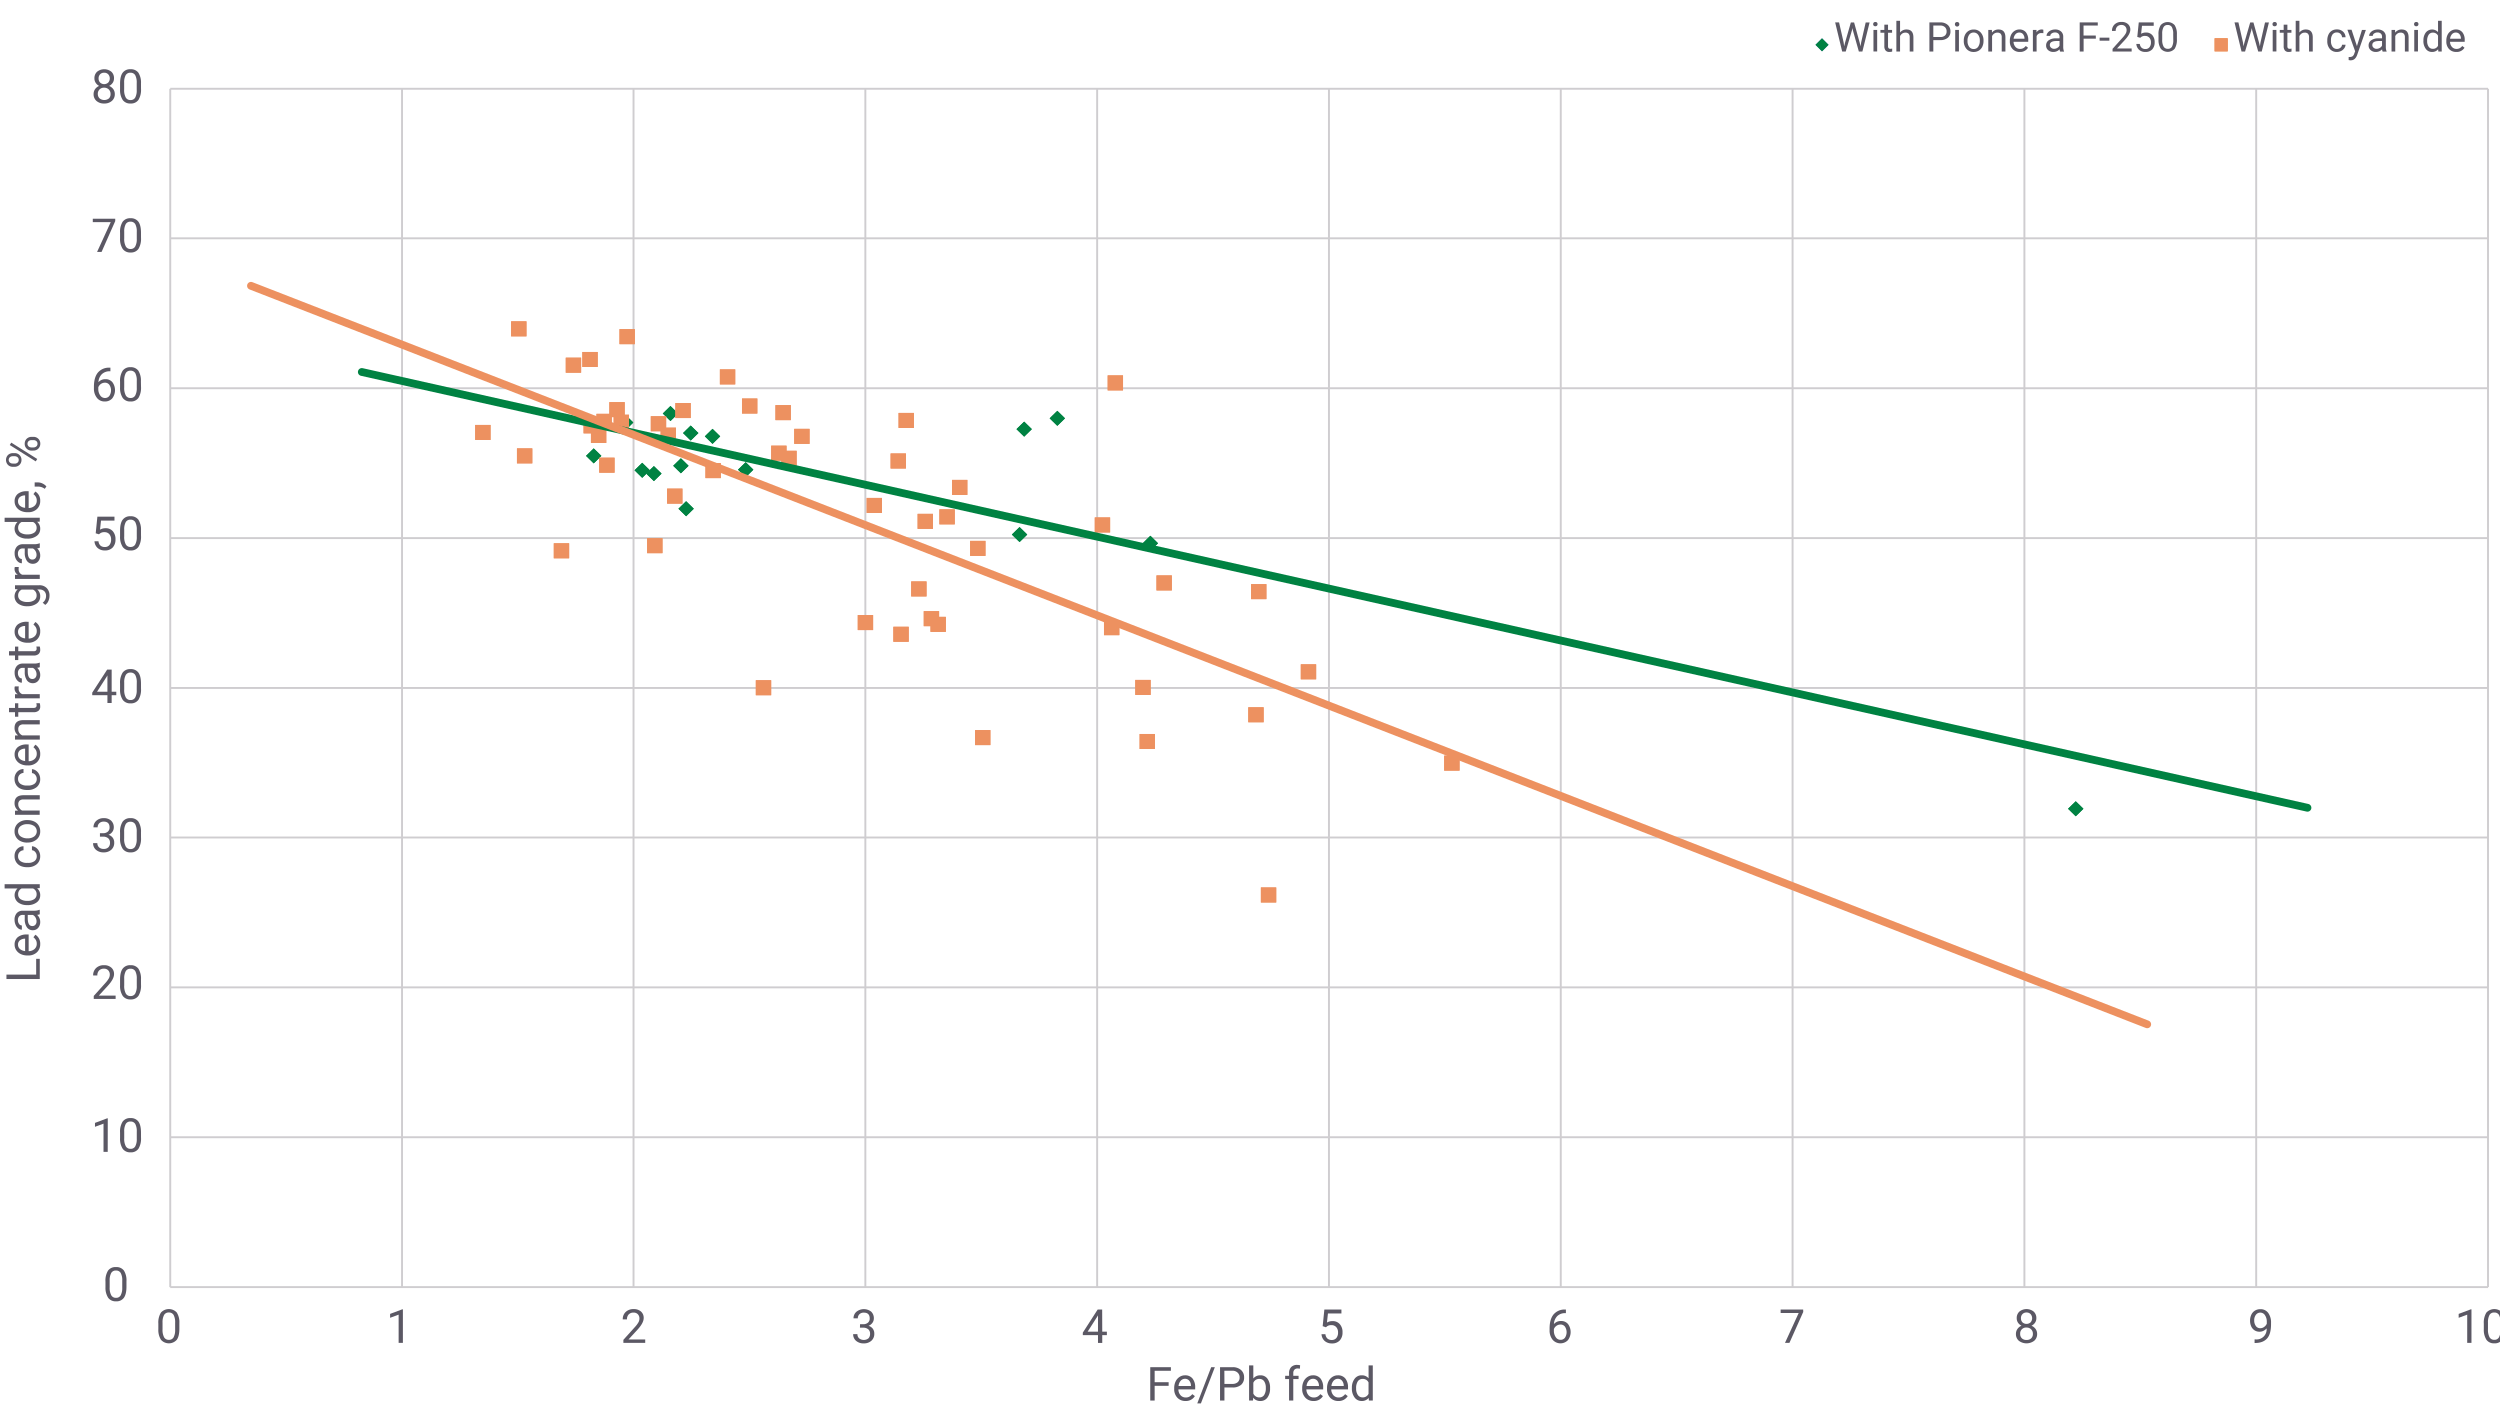 <svg viewbox="0 0 1280 720" xmlns="http://www.w3.org/2000/svg" xmlns:xlink="http://www.w3.org/1999/xlink" width="1280" height="720" viewBox="0 0 1280 720"><defs><style>.cls-1,.cls-2,.cls-3,.cls-8,.cls-9{fill:none;}.cls-1{clip-rule:evenodd;}.cls-12,.cls-2,.cls-5{fill-rule:evenodd;}.cls-3{stroke:#cfcdd0;}.cls-3,.cls-8,.cls-9{stroke-linejoin:round;}.cls-4{fill:#008242;}.cls-5,.cls-6{fill:#ed9160;}.cls-7{clip-path:url(#clip-path);}.cls-8{stroke:#008242;}.cls-8,.cls-9{stroke-linecap:round;stroke-width:4px;}.cls-9{stroke:#ed9160;}.cls-10{fill:#5b5864;}.cls-11{fill:#4971b8;}.cls-12{fill:#ec7d30;}</style><clipPath id="clip-path"><polygon class="cls-1" points="87 658.85 1273.86 658.85 1273.86 45.31 87 45.31 87 658.85 87 658.85"/></clipPath></defs><g id="Layer_1" data-name="Layer 1"><path class="cls-3" d="M87.16,582.27h1186.7M87.16,505.54h1186.7M87.16,428.81h1186.7M87.16,352.23h1186.7M87.16,275.5h1186.7M87.16,198.77h1186.7M87.16,122h1186.7M87.16,45.46h1186.7"/><path class="cls-3" d="M205.84,45.46V659M324.37,45.46V659M443.06,45.46V659M561.74,45.46V659M680.43,45.46V659M799.11,45.46V659M917.8,45.46V659M1036.49,45.46V659M1155.17,45.46V659M1273.86,45.46V659"/><line class="cls-3" x1="87.16" y1="659" x2="87.16" y2="45.46"/><line class="cls-3" x1="87.16" y1="659" x2="1273.86" y2="659"/><polygon class="cls-4" points="303.98 229.57 307.9 233.41 303.98 237.25 300.05 233.41 303.98 229.57 303.98 229.57"/><polygon class="cls-4" points="303.98 229.57 307.9 233.41 303.98 237.25 300.05 233.41 303.98 229.57 303.98 229.57"/><polygon class="cls-4" points="343.27 207.88 347.2 211.73 343.27 215.57 339.35 211.73 343.27 207.88 343.27 207.88"/><polygon class="cls-4" points="343.27 207.88 347.2 211.73 343.27 215.57 339.35 211.73 343.27 207.88 343.27 207.88"/><polygon class="cls-4" points="524.37 215.88 528.3 219.72 524.37 223.57 520.44 219.72 524.37 215.88 524.37 215.88"/><polygon class="cls-4" points="524.37 215.88 528.3 219.72 524.37 223.57 520.44 219.72 524.37 215.88 524.37 215.88"/><polygon class="cls-4" points="541.35 210.34 545.28 214.19 541.35 218.03 537.42 214.19 541.35 210.34 541.35 210.34"/><polygon class="cls-4" points="541.35 210.34 545.28 214.19 541.35 218.03 537.42 214.19 541.35 210.34 541.35 210.34"/><polygon class="cls-4" points="1062.78 410.25 1066.71 414.09 1062.78 417.93 1058.85 414.09 1062.78 410.25 1062.78 410.25"/><polygon class="cls-4" points="1062.78 410.25 1066.71 414.09 1062.78 417.93 1058.85 414.09 1062.78 410.25 1062.78 410.25"/><polygon class="cls-4" points="588.98 274.31 592.91 278.16 588.98 282 585.05 278.16 588.98 274.31 588.98 274.31"/><polygon class="cls-4" points="588.98 274.31 592.91 278.16 588.98 282 585.05 278.16 588.98 274.31 588.98 274.31"/><polygon class="cls-4" points="522.01 269.85 525.94 273.7 522.01 277.54 518.08 273.7 522.01 269.85 522.01 269.85"/><polygon class="cls-4" points="522.01 269.85 525.94 273.7 522.01 277.54 518.08 273.7 522.01 269.85 522.01 269.85"/><polygon class="cls-4" points="348.62 234.64 352.55 238.49 348.62 242.33 344.69 238.49 348.62 234.64 348.62 234.64"/><polygon class="cls-4" points="348.62 234.64 352.55 238.49 348.62 242.33 344.69 238.49 348.62 234.64 348.62 234.64"/><polygon class="cls-4" points="351.29 256.63 355.22 260.47 351.29 264.32 347.36 260.47 351.29 256.63 351.29 256.63"/><polygon class="cls-4" points="351.29 256.63 355.22 260.47 351.29 264.32 347.36 260.47 351.29 256.63 351.29 256.63"/><polygon class="cls-4" points="328.81 236.95 332.74 240.79 328.81 244.64 324.88 240.79 328.81 236.95 328.81 236.95"/><polygon class="cls-4" points="328.81 236.95 332.74 240.79 328.81 244.64 324.88 240.79 328.81 236.95 328.81 236.95"/><polygon class="cls-4" points="364.81 219.57 368.74 223.41 364.81 227.26 360.88 223.41 364.81 219.57 364.81 219.57"/><polygon class="cls-4" points="364.81 219.57 368.74 223.41 364.81 227.26 360.88 223.41 364.81 219.57 364.81 219.57"/><polygon class="cls-4" points="353.65 217.88 357.58 221.72 353.65 225.57 349.72 221.72 353.65 217.88 353.65 217.88"/><polygon class="cls-4" points="353.65 217.88 357.58 221.72 353.65 225.57 349.72 221.72 353.65 217.88 353.65 217.88"/><polygon class="cls-4" points="381.79 236.64 385.72 240.48 381.79 244.33 377.86 240.48 381.79 236.64 381.79 236.64"/><polygon class="cls-4" points="381.79 236.64 385.72 240.48 381.79 244.33 377.86 240.48 381.79 236.64 381.79 236.64"/><polygon class="cls-4" points="334.79 238.64 338.72 242.48 334.79 246.33 330.86 242.48 334.79 238.64 334.79 238.64"/><polygon class="cls-4" points="334.79 238.64 338.72 242.48 334.79 246.33 330.86 242.48 334.79 238.64 334.79 238.64"/><polygon class="cls-4" points="320.32 212.5 324.25 216.34 320.32 220.19 316.39 216.34 320.32 212.5 320.32 212.5"/><polygon class="cls-4" points="320.32 212.5 324.25 216.34 320.32 220.19 316.39 216.34 320.32 212.5 320.32 212.5"/><polygon class="cls-5" points="386.98 348.28 394.84 348.28 394.84 355.96 386.98 355.96 386.98 348.28 386.98 348.28"/><polygon class="cls-6" points="386.98 348.28 394.84 348.28 394.84 355.96 386.98 355.96 386.98 348.28 386.98 348.28"/><polygon class="cls-5" points="283.54 278.16 291.4 278.16 291.4 285.85 283.54 285.85 283.54 278.16 283.54 278.16"/><polygon class="cls-6" points="283.54 278.16 291.4 278.16 291.4 285.85 283.54 285.85 283.54 278.16 283.54 278.16"/><polygon class="cls-5" points="406.63 219.57 414.49 219.57 414.49 227.26 406.63 227.26 406.63 219.57 406.63 219.57"/><polygon class="cls-6" points="406.63 219.57 414.49 219.57 414.49 227.26 406.63 227.26 406.63 219.57 406.63 219.57"/><polygon class="cls-5" points="443.73 254.94 451.58 254.94 451.58 262.63 443.73 262.63 443.73 254.94 443.73 254.94"/><polygon class="cls-6" points="443.73 254.94 451.58 254.94 451.58 262.63 443.73 262.63 443.73 254.94 443.73 254.94"/><polygon class="cls-5" points="400.02 230.8 407.88 230.8 407.88 238.49 400.02 238.49 400.02 230.8 400.02 230.8"/><polygon class="cls-6" points="400.02 230.8 407.88 230.8 407.88 238.49 400.02 238.49 400.02 230.8 400.02 230.8"/><polygon class="cls-5" points="567.13 192.2 574.99 192.2 574.99 199.89 567.13 199.89 567.13 192.2 567.13 192.2"/><polygon class="cls-6" points="567.13 192.2 574.99 192.2 574.99 199.89 567.13 199.89 567.13 192.2 567.13 192.2"/><polygon class="cls-5" points="397.04 207.42 404.9 207.42 404.9 215.11 397.04 215.11 397.04 207.42 397.04 207.42"/><polygon class="cls-6" points="397.04 207.42 404.9 207.42 404.9 215.11 397.04 215.11 397.04 207.42 397.04 207.42"/><polygon class="cls-5" points="331.33 275.54 339.19 275.54 339.19 283.23 331.33 283.23 331.33 275.54 331.33 275.54"/><polygon class="cls-6" points="331.33 275.54 339.19 275.54 339.19 283.23 331.33 283.23 331.33 275.54 331.33 275.54"/><polygon class="cls-5" points="338.24 218.96 346.1 218.96 346.1 226.64 338.24 226.64 338.24 218.96 338.24 218.96"/><polygon class="cls-6" points="338.24 218.96 346.1 218.96 346.1 226.64 338.24 226.64 338.24 218.96 338.24 218.96"/><polygon class="cls-5" points="302.56 219.11 310.42 219.11 310.42 226.8 302.56 226.8 302.56 219.11 302.56 219.11"/><polygon class="cls-6" points="302.56 219.11 310.42 219.11 310.42 226.8 302.56 226.8 302.56 219.11 302.56 219.11"/><polygon class="cls-5" points="361.19 237.1 369.06 237.1 369.06 244.79 361.19 244.79 361.19 237.1 361.19 237.1"/><polygon class="cls-6" points="361.19 237.1 369.06 237.1 369.06 244.79 361.19 244.79 361.19 237.1 361.19 237.1"/><polygon class="cls-5" points="394.84 228.18 402.7 228.18 402.7 235.87 394.84 235.87 394.84 228.18 394.84 228.18"/><polygon class="cls-6" points="394.84 228.18 402.7 228.18 402.7 235.87 394.84 235.87 394.84 228.18 394.84 228.18"/><polygon class="cls-5" points="333.21 213.11 341.07 213.11 341.07 220.8 333.21 220.8 333.21 213.11 333.21 213.11"/><polygon class="cls-6" points="333.21 213.11 341.07 213.11 341.07 220.8 333.21 220.8 333.21 213.11 333.21 213.11"/><polygon class="cls-5" points="264.68 229.57 272.54 229.57 272.54 237.25 264.68 237.25 264.68 229.57 264.68 229.57"/><polygon class="cls-6" points="264.68 229.57 272.54 229.57 272.54 237.25 264.68 237.25 264.68 229.57 264.68 229.57"/><polygon class="cls-5" points="311.99 205.88 319.85 205.88 319.85 213.57 311.99 213.57 311.99 205.88 311.99 205.88"/><polygon class="cls-6" points="311.99 205.88 319.85 205.88 319.85 213.57 311.99 213.57 311.99 205.88 311.99 205.88"/><polygon class="cls-5" points="345.79 206.35 353.65 206.35 353.65 214.04 345.79 214.04 345.79 206.35 345.79 206.35"/><polygon class="cls-6" points="345.79 206.35 353.65 206.35 353.65 214.04 345.79 214.04 345.79 206.35 345.79 206.35"/><polygon class="cls-5" points="379.9 204.04 387.76 204.04 387.76 211.73 379.9 211.73 379.9 204.04 379.9 204.04"/><polygon class="cls-6" points="379.9 204.04 387.76 204.04 387.76 211.73 379.9 211.73 379.9 204.04 379.9 204.04"/><polygon class="cls-5" points="560.52 264.93 568.38 264.93 568.38 272.62 560.52 272.62 560.52 264.93 560.52 264.93"/><polygon class="cls-6" points="560.52 264.93 568.38 264.93 568.38 272.62 560.52 272.62 560.52 264.93 560.52 264.93"/><polygon class="cls-5" points="639.12 362.12 646.98 362.12 646.98 369.8 639.12 369.8 639.12 362.12 639.12 362.12"/><polygon class="cls-6" points="639.12 362.12 646.98 362.12 646.98 369.8 639.12 369.8 639.12 362.12 639.12 362.12"/><polygon class="cls-5" points="640.54 299.07 648.4 299.07 648.4 306.76 640.54 306.76 640.54 299.07 640.54 299.07"/><polygon class="cls-6" points="640.54 299.07 648.4 299.07 648.4 306.76 640.54 306.76 640.54 299.07 640.54 299.07"/><polygon class="cls-5" points="739.42 386.87 747.28 386.87 747.28 394.56 739.42 394.56 739.42 386.87 739.42 386.87"/><polygon class="cls-6" points="739.42 386.87 747.28 386.87 747.28 394.56 739.42 394.56 739.42 386.87 739.42 386.87"/><polygon class="cls-5" points="581.27 348.12 589.13 348.12 589.13 355.81 581.27 355.81 581.27 348.12 581.27 348.12"/><polygon class="cls-6" points="581.27 348.12 589.13 348.12 589.13 355.81 581.27 355.81 581.27 348.12 581.27 348.12"/><polygon class="cls-5" points="645.57 454.38 653.43 454.38 653.43 462.07 645.57 462.07 645.57 454.38 645.57 454.38"/><polygon class="cls-6" points="645.57 454.38 653.43 454.38 653.43 462.07 645.57 462.07 645.57 454.38 645.57 454.38"/><polygon class="cls-5" points="583.48 375.8 591.34 375.8 591.34 383.49 583.48 383.49 583.48 375.8 583.48 375.8"/><polygon class="cls-6" points="583.48 375.8 591.34 375.8 591.34 383.49 583.48 383.49 583.48 375.8 583.48 375.8"/><polygon class="cls-5" points="666.01 340.13 673.87 340.13 673.87 347.81 666.01 347.81 666.01 340.13 666.01 340.13"/><polygon class="cls-6" points="666.01 340.13 673.87 340.13 673.87 347.81 666.01 347.81 666.01 340.13 666.01 340.13"/><polygon class="cls-5" points="592.12 294.61 599.98 294.61 599.98 302.3 592.12 302.3 592.12 294.61 592.12 294.61"/><polygon class="cls-6" points="592.12 294.61 599.98 294.61 599.98 302.3 592.12 302.3 592.12 294.61 592.12 294.61"/><polygon class="cls-5" points="565.24 317.52 573.1 317.52 573.1 325.21 565.24 325.21 565.24 317.52 565.24 317.52"/><polygon class="cls-6" points="565.24 317.52 573.1 317.52 573.1 325.21 565.24 325.21 565.24 317.52 565.24 317.52"/><polygon class="cls-5" points="368.58 189.13 376.44 189.13 376.44 196.81 368.58 196.81 368.58 189.13 368.58 189.13"/><polygon class="cls-6" points="368.58 189.13 376.44 189.13 376.44 196.81 368.58 196.81 368.58 189.13 368.58 189.13"/><polygon class="cls-5" points="341.55 250.17 349.4 250.17 349.4 257.86 341.55 257.86 341.55 250.17 341.55 250.17"/><polygon class="cls-6" points="341.55 250.17 349.4 250.17 349.4 257.86 341.55 257.86 341.55 250.17 341.55 250.17"/><polygon class="cls-5" points="298.79 214.19 306.65 214.19 306.65 221.88 298.79 221.88 298.79 214.19 298.79 214.19"/><polygon class="cls-6" points="298.79 214.19 306.65 214.19 306.65 221.88 298.79 221.88 298.79 214.19 298.79 214.19"/><polygon class="cls-5" points="261.69 164.52 269.55 164.52 269.55 172.21 261.69 172.21 261.69 164.52 261.69 164.52"/><polygon class="cls-6" points="261.69 164.52 269.55 164.52 269.55 172.21 261.69 172.21 261.69 164.52 261.69 164.52"/><polygon class="cls-5" points="317.18 168.52 325.04 168.52 325.04 176.21 317.18 176.21 317.18 168.52 317.18 168.52"/><polygon class="cls-6" points="317.18 168.52 325.04 168.52 325.04 176.21 317.18 176.21 317.18 168.52 317.18 168.52"/><polygon class="cls-5" points="289.67 183.13 297.53 183.13 297.53 190.82 289.67 190.82 289.67 183.13 289.67 183.13"/><polygon class="cls-6" points="289.67 183.13 297.53 183.13 297.53 190.82 289.67 190.82 289.67 183.13 289.67 183.13"/><polygon class="cls-5" points="305.39 211.88 313.25 211.88 313.25 219.57 305.39 219.57 305.39 211.88 305.39 211.88"/><polygon class="cls-6" points="305.39 211.88 313.25 211.88 313.25 219.57 305.39 219.57 305.39 211.88 305.39 211.88"/><polygon class="cls-5" points="298.16 180.21 306.02 180.21 306.02 187.9 298.16 187.9 298.16 180.21 298.16 180.21"/><polygon class="cls-6" points="298.16 180.21 306.02 180.21 306.02 187.9 298.16 187.9 298.16 180.21 298.16 180.21"/><polygon class="cls-5" points="306.8 234.33 314.66 234.33 314.66 242.02 306.8 242.02 306.8 234.33 306.8 234.33"/><polygon class="cls-6" points="306.8 234.33 314.66 234.33 314.66 242.02 306.8 242.02 306.8 234.33 306.8 234.33"/><polygon class="cls-5" points="243.3 217.57 251.16 217.57 251.16 225.26 243.3 225.26 243.3 217.57 243.3 217.57"/><polygon class="cls-6" points="243.3 217.57 251.16 217.57 251.16 225.26 243.3 225.26 243.3 217.57 243.3 217.57"/><polygon class="cls-5" points="314.19 212.34 322.05 212.34 322.05 220.03 314.19 220.03 314.19 212.34 314.19 212.34"/><polygon class="cls-6" points="314.19 212.34 322.05 212.34 322.05 220.03 314.19 220.03 314.19 212.34 314.19 212.34"/><polygon class="cls-5" points="460.07 211.42 467.93 211.42 467.93 219.11 460.07 219.11 460.07 211.42 460.07 211.42"/><polygon class="cls-6" points="460.07 211.42 467.93 211.42 467.93 219.11 460.07 219.11 460.07 211.42 460.07 211.42"/><polygon class="cls-5" points="496.7 276.93 504.56 276.93 504.56 284.62 496.7 284.62 496.7 276.93 496.7 276.93"/><polygon class="cls-6" points="496.7 276.93 504.56 276.93 504.56 284.62 496.7 284.62 496.7 276.93 496.7 276.93"/><polygon class="cls-5" points="480.98 260.78 488.84 260.78 488.84 268.47 480.98 268.47 480.98 260.78 480.98 260.78"/><polygon class="cls-6" points="480.98 260.78 488.84 260.78 488.84 268.47 480.98 268.47 480.98 260.78 480.98 260.78"/><polygon class="cls-5" points="457.4 320.9 465.26 320.9 465.26 328.59 457.4 328.59 457.4 320.9 457.4 320.9"/><polygon class="cls-6" points="457.4 320.9 465.26 320.9 465.26 328.59 457.4 328.59 457.4 320.9 457.4 320.9"/><polygon class="cls-5" points="476.42 315.83 484.28 315.83 484.28 323.52 476.42 323.52 476.42 315.83 476.42 315.83"/><polygon class="cls-6" points="476.42 315.83 484.28 315.83 484.28 323.52 476.42 323.52 476.42 315.83 476.42 315.83"/><polygon class="cls-5" points="455.99 232.18 463.85 232.18 463.85 239.87 455.99 239.87 455.99 232.18 455.99 232.18"/><polygon class="cls-6" points="455.99 232.18 463.85 232.18 463.85 239.87 455.99 239.87 455.99 232.18 455.99 232.18"/><polygon class="cls-5" points="466.52 297.69 474.38 297.69 474.38 305.37 466.52 305.37 466.52 297.69 466.52 297.69"/><polygon class="cls-6" points="466.52 297.69 474.38 297.69 474.38 305.37 466.52 305.37 466.52 297.69 466.52 297.69"/><polygon class="cls-5" points="439.17 314.91 447.03 314.91 447.03 322.6 439.17 322.6 439.17 314.91 439.17 314.91"/><polygon class="cls-6" points="439.17 314.91 447.03 314.91 447.03 322.6 439.17 322.6 439.17 314.91 439.17 314.91"/><polygon class="cls-5" points="472.96 312.91 480.82 312.91 480.82 320.6 472.96 320.6 472.96 312.91 472.96 312.91"/><polygon class="cls-6" points="472.96 312.91 480.82 312.91 480.82 320.6 472.96 320.6 472.96 312.91 472.96 312.91"/><polygon class="cls-5" points="499.22 373.8 507.08 373.8 507.08 381.49 499.22 381.49 499.22 373.8 499.22 373.8"/><polygon class="cls-6" points="499.22 373.8 507.08 373.8 507.08 381.49 499.22 381.49 499.22 373.8 499.22 373.8"/><polygon class="cls-5" points="469.82 263.09 477.68 263.09 477.68 270.78 469.82 270.78 469.82 263.09 469.82 263.09"/><polygon class="cls-6" points="469.82 263.09 477.68 263.09 477.68 270.78 469.82 270.78 469.82 263.09 469.82 263.09"/><polygon class="cls-5" points="487.43 245.71 495.29 245.71 495.29 253.4 487.43 253.4 487.43 245.71 487.43 245.71"/><polygon class="cls-6" points="487.43 245.71 495.29 245.71 495.29 253.4 487.43 253.4 487.43 245.71 487.43 245.71"/><g class="cls-7"><line class="cls-8" x1="185.25" y1="190.46" x2="1181.42" y2="413.58"/></g><g class="cls-7"><line class="cls-9" x1="128.5" y1="146.33" x2="1099.37" y2="524.45"/></g></g><g id="Layer_2" data-name="Layer 2"><path class="cls-10" d="M64.75,658.77q0,3.81-1.3,5.66a4.6,4.6,0,0,1-4.06,1.85,4.67,4.67,0,0,1-4-1.81A9.45,9.45,0,0,1,54,659.06v-2.89a9.67,9.67,0,0,1,1.3-5.59,4.64,4.64,0,0,1,4.07-1.83,4.73,4.73,0,0,1,4.06,1.76A9.33,9.33,0,0,1,64.75,656Zm-2.16-3a7.9,7.9,0,0,0-.78-4,2.65,2.65,0,0,0-2.45-1.26,2.62,2.62,0,0,0-2.42,1.26,7.75,7.75,0,0,0-.79,3.85v3.47a8,8,0,0,0,.81,4.08,2.64,2.64,0,0,0,2.43,1.32,2.61,2.61,0,0,0,2.38-1.24,7.83,7.83,0,0,0,.82-3.91Z"/><path class="cls-10" d="M55.15,589.76H53V575.31l-4.37,1.61v-2l6.21-2.33h.34Z"/><path class="cls-10" d="M72.2,582.48a10,10,0,0,1-1.3,5.66A4.63,4.63,0,0,1,66.83,590a4.67,4.67,0,0,1-4-1.81,9.37,9.37,0,0,1-1.36-5.41v-2.9a9.69,9.69,0,0,1,1.3-5.59,4.67,4.67,0,0,1,4.08-1.83,4.7,4.7,0,0,1,4,1.77c.87,1.17,1.31,3,1.34,5.44Zm-2.17-3a8,8,0,0,0-.77-4,2.68,2.68,0,0,0-2.45-1.26,2.62,2.62,0,0,0-2.43,1.25,7.69,7.69,0,0,0-.78,3.86v3.46a8,8,0,0,0,.8,4.09,2.64,2.64,0,0,0,2.43,1.32A2.61,2.61,0,0,0,69.21,587a7.69,7.69,0,0,0,.82-3.91Z"/><path class="cls-10" d="M59.2,511.47H48v-1.55l5.91-6.57a14.14,14.14,0,0,0,1.81-2.42,4,4,0,0,0,.5-1.92,3.08,3.08,0,0,0-.81-2.2,2.83,2.83,0,0,0-2.16-.85,3.35,3.35,0,0,0-2.51.92,3.51,3.51,0,0,0-.9,2.56H47.69a5,5,0,0,1,1.52-3.81,5.62,5.62,0,0,1,4.06-1.45A5.35,5.35,0,0,1,57,495.43a4.23,4.23,0,0,1,1.39,3.32q0,2.52-3.21,6l-4.58,5H59.2Z"/><path class="cls-10" d="M72.2,504.2a10,10,0,0,1-1.3,5.66,4.65,4.65,0,0,1-4.07,1.85,4.64,4.64,0,0,1-4-1.81,9.37,9.37,0,0,1-1.36-5.41V501.6c0-2.51.43-4.38,1.3-5.59a4.67,4.67,0,0,1,4.08-1.83,4.72,4.72,0,0,1,4,1.76,9.39,9.39,0,0,1,1.34,5.44Zm-2.17-3a8,8,0,0,0-.77-4A2.68,2.68,0,0,0,66.81,496a2.64,2.64,0,0,0-2.43,1.25,7.69,7.69,0,0,0-.78,3.86v3.47a8,8,0,0,0,.8,4.08,2.64,2.64,0,0,0,2.43,1.32,2.6,2.6,0,0,0,2.38-1.24,7.76,7.76,0,0,0,.82-3.92Z"/><path class="cls-10" d="M51.17,426.6H52.8a3.53,3.53,0,0,0,2.42-.81,2.72,2.72,0,0,0,.88-2.12c0-2-1-3-3-3a3.14,3.14,0,0,0-2.25.8A2.82,2.82,0,0,0,50,423.6H47.86a4.36,4.36,0,0,1,1.48-3.37,5.42,5.42,0,0,1,3.77-1.34,5.32,5.32,0,0,1,3.78,1.28,4.58,4.58,0,0,1,1.37,3.55,3.77,3.77,0,0,1-.72,2.16,4.32,4.32,0,0,1-2,1.55,4.17,4.17,0,0,1,2.17,1.48,4.06,4.06,0,0,1,.77,2.52,4.63,4.63,0,0,1-1.5,3.64,5.61,5.61,0,0,1-3.9,1.35,5.75,5.75,0,0,1-3.91-1.3,4.32,4.32,0,0,1-1.5-3.43h2.17a2.8,2.8,0,0,0,.88,2.15,3.35,3.35,0,0,0,2.36.81,3.25,3.25,0,0,0,2.4-.82,3.12,3.12,0,0,0,.83-2.35,2.86,2.86,0,0,0-.91-2.29,4,4,0,0,0-2.64-.82H51.17Z"/><path class="cls-10" d="M72.2,428.91a10,10,0,0,1-1.3,5.66,4.65,4.65,0,0,1-4.07,1.85,4.64,4.64,0,0,1-4-1.81,9.37,9.37,0,0,1-1.36-5.41v-2.89a9.67,9.67,0,0,1,1.3-5.59,4.67,4.67,0,0,1,4.08-1.83,4.72,4.72,0,0,1,4,1.76,9.4,9.4,0,0,1,1.34,5.45ZM70,426a8,8,0,0,0-.77-4,2.68,2.68,0,0,0-2.45-1.26,2.63,2.63,0,0,0-2.43,1.26,7.65,7.65,0,0,0-.78,3.85v3.47a8,8,0,0,0,.8,4.08,2.64,2.64,0,0,0,2.43,1.32,2.6,2.6,0,0,0,2.38-1.24A7.72,7.72,0,0,0,70,429.5Z"/><path class="cls-10" d="M57.17,354.16h2.37v1.77H57.17v4H55v-4H47.22v-1.28l7.65-11.82h2.3Zm-7.48,0H55v-8.37l-.25.47Z"/><path class="cls-10" d="M72.2,352.61a10,10,0,0,1-1.3,5.66,4.63,4.63,0,0,1-4.07,1.85,4.64,4.64,0,0,1-4-1.81,9.34,9.34,0,0,1-1.36-5.4V350a9.67,9.67,0,0,1,1.3-5.59,4.67,4.67,0,0,1,4.08-1.83,4.7,4.7,0,0,1,4,1.77c.87,1.17,1.31,3,1.34,5.44Zm-2.17-3a8,8,0,0,0-.77-4,2.67,2.67,0,0,0-2.45-1.25,2.62,2.62,0,0,0-2.43,1.25,7.65,7.65,0,0,0-.78,3.85V353a8,8,0,0,0,.8,4.09,2.64,2.64,0,0,0,2.43,1.32,2.61,2.61,0,0,0,2.38-1.25A7.69,7.69,0,0,0,70,353.2Z"/><path class="cls-10" d="M49,273.05l.86-8.51h8.75v2H51.72l-.51,4.65a5.5,5.5,0,0,1,2.85-.74,4.69,4.69,0,0,1,3.7,1.54,6.07,6.07,0,0,1,1.37,4.17,5.82,5.82,0,0,1-1.42,4.15,5.21,5.21,0,0,1-4,1.52A5.36,5.36,0,0,1,50,280.58a5,5,0,0,1-1.63-3.46h2.05a3.47,3.47,0,0,0,1,2.21,3.28,3.28,0,0,0,2.23.74,2.9,2.9,0,0,0,2.37-1,4.29,4.29,0,0,0,.86-2.85,4,4,0,0,0-.93-2.75,3.17,3.17,0,0,0-2.48-1,3.53,3.53,0,0,0-2.22.62l-.58.47Z"/><path class="cls-10" d="M72.2,274.33A10,10,0,0,1,70.9,280a4.65,4.65,0,0,1-4.07,1.85,4.64,4.64,0,0,1-4-1.81,9.37,9.37,0,0,1-1.36-5.41v-2.89c0-2.51.43-4.38,1.3-5.59a4.67,4.67,0,0,1,4.08-1.83,4.72,4.72,0,0,1,4,1.76,9.39,9.39,0,0,1,1.34,5.44Zm-2.17-3a8,8,0,0,0-.77-4,2.68,2.68,0,0,0-2.45-1.26,2.64,2.64,0,0,0-2.43,1.25,7.69,7.69,0,0,0-.78,3.86v3.47a8,8,0,0,0,.8,4.08,2.64,2.64,0,0,0,2.43,1.32,2.6,2.6,0,0,0,2.38-1.24,7.76,7.76,0,0,0,.82-3.92Z"/><path class="cls-10" d="M56.53,188.25v1.84h-.4a5.69,5.69,0,0,0-4,1.5,6.23,6.23,0,0,0-1.73,4.09A4.6,4.6,0,0,1,54,194.14a4.42,4.42,0,0,1,3.56,1.57,6.89,6.89,0,0,1-.1,8.27,4.93,4.93,0,0,1-3.85,1.58,4.86,4.86,0,0,1-4-1.88,7.47,7.47,0,0,1-1.52-4.84V198q0-4.71,2-7.2a7.38,7.38,0,0,1,6-2.55Zm-2.85,7.69a3.64,3.64,0,0,0-3.35,2.35v.79a5.61,5.61,0,0,0,1,3.4,2.84,2.84,0,0,0,2.37,1.29,2.76,2.76,0,0,0,2.3-1.08,5.16,5.16,0,0,0,0-5.66A2.72,2.72,0,0,0,53.68,195.94Z"/><path class="cls-10" d="M72.2,198.05a10,10,0,0,1-1.3,5.66,4.63,4.63,0,0,1-4.07,1.85,4.64,4.64,0,0,1-4-1.81,9.37,9.37,0,0,1-1.36-5.41v-2.89a9.67,9.67,0,0,1,1.3-5.59A4.67,4.67,0,0,1,66.81,188a4.72,4.72,0,0,1,4,1.76,9.42,9.42,0,0,1,1.34,5.45Zm-2.17-3a8,8,0,0,0-.77-4,2.68,2.68,0,0,0-2.45-1.26,2.63,2.63,0,0,0-2.43,1.26,7.65,7.65,0,0,0-.78,3.85v3.47a8,8,0,0,0,.8,4.08,2.64,2.64,0,0,0,2.43,1.32,2.6,2.6,0,0,0,2.38-1.24,7.72,7.72,0,0,0,.82-3.91Z"/><path class="cls-10" d="M59,113.2,52,129H49.7l7-15.28H47.51V112H59Z"/><path class="cls-10" d="M72.2,121.76a10,10,0,0,1-1.3,5.66,4.63,4.63,0,0,1-4.07,1.86,4.65,4.65,0,0,1-4-1.82,9.31,9.31,0,0,1-1.36-5.4v-2.9a9.67,9.67,0,0,1,1.3-5.59,4.67,4.67,0,0,1,4.08-1.83,4.7,4.7,0,0,1,4,1.77c.87,1.17,1.31,3,1.34,5.44Zm-2.17-3a8,8,0,0,0-.77-4,2.68,2.68,0,0,0-2.45-1.26,2.62,2.62,0,0,0-2.43,1.25,7.68,7.68,0,0,0-.78,3.85v3.47a8,8,0,0,0,.8,4.09,2.64,2.64,0,0,0,2.43,1.32,2.61,2.61,0,0,0,2.38-1.25,7.69,7.69,0,0,0,.82-3.91Z"/><path class="cls-10" d="M58.37,40.13a4,4,0,0,1-.67,2.28A4.66,4.66,0,0,1,55.87,44,4.91,4.91,0,0,1,58,45.64a4.24,4.24,0,0,1,.78,2.5,4.46,4.46,0,0,1-1.5,3.53A5.74,5.74,0,0,1,53.34,53a5.71,5.71,0,0,1-3.94-1.32,4.47,4.47,0,0,1-1.48-3.52,4.38,4.38,0,0,1,.75-2.5A4.72,4.72,0,0,1,50.76,44,4.61,4.61,0,0,1,49,42.4a4,4,0,0,1-.66-2.27,4.44,4.44,0,0,1,1.39-3.42,5.89,5.89,0,0,1,7.28,0A4.4,4.4,0,0,1,58.37,40.13Zm-1.77,8a3.13,3.13,0,0,0-.91-2.33,3.22,3.22,0,0,0-2.37-.9,3.06,3.06,0,0,0-3.24,3.23A3,3,0,0,0,51,50.38a3.84,3.84,0,0,0,4.78,0A3,3,0,0,0,56.6,48.09ZM53.34,37.23a2.8,2.8,0,0,0-2.07.79,2.93,2.93,0,0,0-.79,2.15,2.87,2.87,0,0,0,.78,2.1,3.08,3.08,0,0,0,4.16,0,3.2,3.2,0,0,0,0-4.22A2.74,2.74,0,0,0,53.34,37.23Z"/><path class="cls-10" d="M72.2,45.47a10,10,0,0,1-1.3,5.66A4.65,4.65,0,0,1,66.83,53a4.64,4.64,0,0,1-4-1.81,9.37,9.37,0,0,1-1.36-5.41V42.87c0-2.51.43-4.38,1.3-5.59a4.67,4.67,0,0,1,4.08-1.83,4.72,4.72,0,0,1,4,1.76,9.39,9.39,0,0,1,1.34,5.44ZM70,42.5a8,8,0,0,0-.77-4,2.68,2.68,0,0,0-2.45-1.26,2.64,2.64,0,0,0-2.43,1.25,7.69,7.69,0,0,0-.78,3.86v3.47a8,8,0,0,0,.8,4.08,2.64,2.64,0,0,0,2.43,1.32A2.62,2.62,0,0,0,69.21,50,7.76,7.76,0,0,0,70,46.05Z"/><path class="cls-10" d="M91.84,680.27q0,3.81-1.3,5.66a5.4,5.4,0,0,1-8.11.05,9.37,9.37,0,0,1-1.36-5.41v-2.9a9.69,9.69,0,0,1,1.3-5.59A5.49,5.49,0,0,1,90.5,672a9.29,9.29,0,0,1,1.34,5.44Zm-2.17-3a8,8,0,0,0-.77-4A2.67,2.67,0,0,0,86.45,672,2.62,2.62,0,0,0,84,673.29a7.8,7.8,0,0,0-.78,3.86v3.46a8.14,8.14,0,0,0,.8,4.09A2.67,2.67,0,0,0,86.47,686a2.63,2.63,0,0,0,2.39-1.25,7.71,7.71,0,0,0,.81-3.91Z"/><path class="cls-10" d="M206.28,687.55H204.1V673.1l-4.37,1.61v-2l6.21-2.33h.34Z"/><path class="cls-10" d="M330.35,687.55H319.17V686l5.91-6.56a13.62,13.62,0,0,0,1.81-2.42,4.05,4.05,0,0,0,.5-1.93,3.06,3.06,0,0,0-.81-2.19,2.83,2.83,0,0,0-2.16-.85,3.33,3.33,0,0,0-2.51.92,3.49,3.49,0,0,0-.9,2.56h-2.16a5,5,0,0,1,1.51-3.81,5.65,5.65,0,0,1,4.06-1.46,5.45,5.45,0,0,1,3.77,1.25,4.26,4.26,0,0,1,1.38,3.33q0,2.5-3.21,6l-4.57,4.95h8.56Z"/><path class="cls-10" d="M440.34,678H442a3.62,3.62,0,0,0,2.41-.81,2.7,2.7,0,0,0,.88-2.12c0-2-1-3-3-3a3.07,3.07,0,0,0-2.24.8,2.79,2.79,0,0,0-.84,2.13H437a4.36,4.36,0,0,1,1.48-3.37,6.09,6.09,0,0,1,7.56-.07,4.63,4.63,0,0,1,1.37,3.55,3.75,3.75,0,0,1-.72,2.16,4.44,4.44,0,0,1-2,1.56,4.19,4.19,0,0,1,2.18,1.47,4.12,4.12,0,0,1,.77,2.52,4.66,4.66,0,0,1-1.5,3.65,5.63,5.63,0,0,1-3.91,1.35,5.78,5.78,0,0,1-3.9-1.3,4.32,4.32,0,0,1-1.51-3.44h2.18a2.78,2.78,0,0,0,.88,2.16,3.88,3.88,0,0,0,4.76,0,3.2,3.2,0,0,0,.83-2.36,2.86,2.86,0,0,0-.92-2.28,3.89,3.89,0,0,0-2.63-.82h-1.63Z"/><path class="cls-10" d="M564.35,681.82h2.37v1.77h-2.37v4h-2.18v-4H554.4v-1.28L562,670.49h2.31Zm-7.49,0h5.31v-8.37l-.26.47Z"/><path class="cls-10" d="M677.21,679l.86-8.51h8.74v2h-6.9l-.51,4.66a5.4,5.4,0,0,1,2.84-.74A4.71,4.71,0,0,1,686,678a6,6,0,0,1,1.37,4.16,5.84,5.84,0,0,1-1.43,4.16,5.17,5.17,0,0,1-4,1.52,5.41,5.41,0,0,1-3.7-1.26,5,5,0,0,1-1.62-3.47h2a3.42,3.42,0,0,0,1,2.21,3.22,3.22,0,0,0,2.23.75,3,3,0,0,0,2.37-1,4.35,4.35,0,0,0,.86-2.85,4,4,0,0,0-.93-2.75,3.18,3.18,0,0,0-2.48-1,3.6,3.6,0,0,0-2.23.62l-.57.47Z"/><path class="cls-10" d="M801.74,670.48v1.84h-.4a5.69,5.69,0,0,0-4,1.5,6.21,6.21,0,0,0-1.73,4.09,4.61,4.61,0,0,1,3.67-1.55,4.42,4.42,0,0,1,3.56,1.57,6.89,6.89,0,0,1-.1,8.27,5.29,5.29,0,0,1-7.83-.29,7.5,7.5,0,0,1-1.52-4.85v-.83q0-4.71,2-7.2a7.38,7.38,0,0,1,6-2.55Zm-2.85,7.69a3.5,3.5,0,0,0-2,.66,3.54,3.54,0,0,0-1.3,1.68v.8a5.6,5.6,0,0,0,1,3.39,2.84,2.84,0,0,0,2.37,1.29,2.78,2.78,0,0,0,2.3-1.07,5.18,5.18,0,0,0,0-5.67A2.74,2.74,0,0,0,798.89,678.17Z"/><path class="cls-10" d="M923.26,671.71l-7.07,15.84h-2.27l7-15.28h-9.23v-1.78h11.53Z"/><path class="cls-10" d="M1042.61,674.94a4,4,0,0,1-.67,2.28,4.59,4.59,0,0,1-1.82,1.55,5,5,0,0,1,2.11,1.68,4.22,4.22,0,0,1,.78,2.5,4.46,4.46,0,0,1-1.49,3.52,6.54,6.54,0,0,1-7.88,0,4.47,4.47,0,0,1-1.48-3.52,4.29,4.29,0,0,1,.76-2.5,4.75,4.75,0,0,1,2.09-1.69,4.42,4.42,0,0,1-1.8-1.56,4,4,0,0,1-.65-2.26,4.4,4.4,0,0,1,1.38-3.42,5.85,5.85,0,0,1,7.28,0A4.37,4.37,0,0,1,1042.61,674.94Zm-1.77,8a3.13,3.13,0,0,0-.91-2.33,3.2,3.2,0,0,0-2.37-.9,3,3,0,0,0-3.23,3.23,3,3,0,0,0,.86,2.28,3.27,3.27,0,0,0,2.39.84,3.31,3.31,0,0,0,2.4-.84A3.05,3.05,0,0,0,1040.84,682.9ZM1037.58,672a2.76,2.76,0,0,0-2.06.79,2.88,2.88,0,0,0-.79,2.15,2.92,2.92,0,0,0,.77,2.1,3.12,3.12,0,0,0,4.17,0,3.23,3.23,0,0,0,0-4.22A2.77,2.77,0,0,0,1037.58,672Z"/><path class="cls-10" d="M1160.58,680.05a5.25,5.25,0,0,1-1.62,1.3,4.39,4.39,0,0,1-2.07.49,4.58,4.58,0,0,1-2.57-.72,4.77,4.77,0,0,1-1.69-2,7,7,0,0,1-.6-2.91,7.13,7.13,0,0,1,.65-3.08,4.8,4.8,0,0,1,1.85-2.1,5.27,5.27,0,0,1,2.79-.73,4.79,4.79,0,0,1,4,1.9,8.26,8.26,0,0,1,1.45,5.16v.63c0,3.32-.65,5.75-2,7.27s-3.3,2.31-6,2.35h-.42v-1.84h.46a5.15,5.15,0,0,0,5.69-5.67Zm-3.33,0a3.3,3.3,0,0,0,2-.67,3.84,3.84,0,0,0,1.35-1.65v-.87a5.92,5.92,0,0,0-.93-3.46,2.82,2.82,0,0,0-4.64-.24,4.49,4.49,0,0,0-.87,2.88,4.69,4.69,0,0,0,.84,2.88A2.67,2.67,0,0,0,1157.25,680.05Z"/><path class="cls-10" d="M1265.39,687.55h-2.18V673.1l-4.37,1.61v-2l6.21-2.33h.34Z"/><path class="cls-10" d="M1282.44,680.27q0,3.81-1.3,5.66a4.62,4.62,0,0,1-4.07,1.86,4.68,4.68,0,0,1-4-1.81,9.45,9.45,0,0,1-1.36-5.41v-2.9a9.77,9.77,0,0,1,1.3-5.59,5.5,5.5,0,0,1,8.14-.06,9.37,9.37,0,0,1,1.33,5.44Zm-2.17-3a7.88,7.88,0,0,0-.77-4,2.67,2.67,0,0,0-2.45-1.26,2.62,2.62,0,0,0-2.43,1.25,7.92,7.92,0,0,0-.78,3.86v3.46a8.14,8.14,0,0,0,.8,4.09,2.67,2.67,0,0,0,2.43,1.32,2.63,2.63,0,0,0,2.39-1.25,7.71,7.71,0,0,0,.81-3.91Z"/><path class="cls-10" d="M18.52,499v-8.08h1.84v10.34H3.3V499Z"/><path class="cls-10" d="M20.59,483.39a5.52,5.52,0,0,1-1.69,4.19,6.28,6.28,0,0,1-4.53,1.62H14a7.62,7.62,0,0,1-3.37-.72,5.64,5.64,0,0,1-2.32-2,5,5,0,0,1-.83-2.8,4.78,4.78,0,0,1,1.62-3.85,7.09,7.09,0,0,1,4.67-1.37h.9V487a4.55,4.55,0,0,0,3-1.09,3.45,3.45,0,0,0,1.15-2.67,3.83,3.83,0,0,0-.46-1.95,5,5,0,0,0-1.25-1.39l1-1.32A5.3,5.3,0,0,1,20.59,483.39Zm-11.36.27a2.87,2.87,0,0,0,.95,2.2,4.67,4.67,0,0,0,2.68,1.1v-6.35H12.7a4.14,4.14,0,0,0-2.57.89A2.74,2.74,0,0,0,9.23,483.66Z"/><path class="cls-10" d="M20.36,468.11a4.88,4.88,0,0,1-1.34.3A4.83,4.83,0,0,1,20.59,472a4.49,4.49,0,0,1-1.06,3.08,3.42,3.42,0,0,1-2.69,1.2,3.59,3.59,0,0,1-3.07-1.51,7.09,7.09,0,0,1-1.1-4.24v-2.1h-1a2.42,2.42,0,0,0-1.81.67,2.76,2.76,0,0,0-.68,2,3.15,3.15,0,0,0,.59,1.94,1.71,1.71,0,0,0,1.42.79V476a3,3,0,0,1-1.84-.67A4.57,4.57,0,0,1,8,473.54,6.23,6.23,0,0,1,7.45,471a5,5,0,0,1,1.09-3.43,4,4,0,0,1,3-1.29h5.83a7.07,7.07,0,0,0,2.78-.45h.19Zm-1.65,3.59a3.82,3.82,0,0,0-.53-1.93,3.16,3.16,0,0,0-1.37-1.32h-2.6v1.69c0,2.66.77,4,2.33,4a2,2,0,0,0,1.59-.68A2.59,2.59,0,0,0,18.71,471.7Z"/><path class="cls-10" d="M13.91,463.41A7.37,7.37,0,0,1,9.22,462,4.7,4.7,0,0,1,9,454.88H2.36v-2.17h18v2l-1.36.1a4.44,4.44,0,0,1,1.59,3.63,4.35,4.35,0,0,1-1.8,3.59,7.53,7.53,0,0,1-4.71,1.39Zm.25-2.17a5.68,5.68,0,0,0,3.38-.89,2.89,2.89,0,0,0,1.21-2.46,3.14,3.14,0,0,0-1.85-3H11.08a3.16,3.16,0,0,0-1.79,3,2.9,2.9,0,0,0,1.23,2.49A6.2,6.2,0,0,0,14.16,461.24Z"/><path class="cls-10" d="M18.82,438.32a3.11,3.11,0,0,0-.7-2,2.45,2.45,0,0,0-1.76-1v-2.05a4,4,0,0,1,2.08.75A5,5,0,0,1,20,435.87a5.35,5.35,0,0,1,.58,2.45,5.24,5.24,0,0,1-1.72,4.12A6.9,6.9,0,0,1,14.14,444h-.37a7.68,7.68,0,0,1-3.29-.67,5.23,5.23,0,0,1-2.24-2,5.53,5.53,0,0,1-.79-3,5.1,5.1,0,0,1,1.27-3.55,4.56,4.56,0,0,1,3.32-1.5v2.05a3,3,0,0,0-2,.93,2.89,2.89,0,0,0-.79,2.07,3,3,0,0,0,1.19,2.56,5.62,5.62,0,0,0,3.44.91h.41a5.41,5.41,0,0,0,3.37-.91A3,3,0,0,0,18.82,438.32Z"/><path class="cls-10" d="M13.9,431.41a7.46,7.46,0,0,1-3.35-.73,5.36,5.36,0,0,1-3.1-5,5.33,5.33,0,0,1,1.79-4.19,6.86,6.86,0,0,1,4.77-1.6h.15a7.59,7.59,0,0,1,3.32.71,5.33,5.33,0,0,1,2.29,2,5.59,5.59,0,0,1,.82,3,5.29,5.29,0,0,1-1.79,4.17,6.85,6.85,0,0,1-4.75,1.6Zm.26-2.18a5.44,5.44,0,0,0,3.39-1,3.33,3.33,0,0,0,0-5.25,5.91,5.91,0,0,0-3.63-1,5.41,5.41,0,0,0-3.38,1,3.16,3.16,0,0,0-1.29,2.63,3.12,3.12,0,0,0,1.27,2.59A5.88,5.88,0,0,0,14.16,429.23Z"/><path class="cls-10" d="M7.68,415.1,9.27,415a4.61,4.61,0,0,1-1.82-3.8q0-4,4.53-4.05h8.38v2.17H12a2.93,2.93,0,0,0-2,.62,2.51,2.51,0,0,0-.65,1.92,3.09,3.09,0,0,0,.56,1.85A3.71,3.71,0,0,0,11.32,415h9v2.17H7.68Z"/><path class="cls-10" d="M18.82,398.82a3.1,3.1,0,0,0-.7-2,2.45,2.45,0,0,0-1.76-1v-2a3.8,3.8,0,0,1,2.08.75A5,5,0,0,1,20,396.38a5.31,5.31,0,0,1,.58,2.44,5.22,5.22,0,0,1-1.72,4.12,6.9,6.9,0,0,1-4.73,1.53h-.37a7.53,7.53,0,0,1-3.29-.68,5.14,5.14,0,0,1-2.24-2,5.55,5.55,0,0,1-.79-3,5.08,5.08,0,0,1,1.27-3.55,4.56,4.56,0,0,1,3.32-1.5v2a3,3,0,0,0-2,.93,2.89,2.89,0,0,0-.79,2.07,3,3,0,0,0,1.19,2.56,5.62,5.62,0,0,0,3.44.9h.41a5.47,5.47,0,0,0,3.37-.9A3,3,0,0,0,18.82,398.82Z"/><path class="cls-10" d="M20.59,386.09a5.54,5.54,0,0,1-1.69,4.19,6.28,6.28,0,0,1-4.53,1.62H14a7.62,7.62,0,0,1-3.37-.72,5.64,5.64,0,0,1-2.32-2,5,5,0,0,1-.83-2.8,4.78,4.78,0,0,1,1.62-3.85,7.09,7.09,0,0,1,4.67-1.37h.9v8.59a4.5,4.5,0,0,0,3-1.1A3.41,3.41,0,0,0,18.82,386a3.8,3.8,0,0,0-.46-2,5,5,0,0,0-1.25-1.39l1-1.33A5.33,5.33,0,0,1,20.59,386.09Zm-11.36.27a2.89,2.89,0,0,0,.95,2.2,4.67,4.67,0,0,0,2.68,1.1v-6.35H12.7a4.14,4.14,0,0,0-2.57.89A2.74,2.74,0,0,0,9.23,386.36Z"/><path class="cls-10" d="M7.68,376.58l1.59-.07a4.61,4.61,0,0,1-1.82-3.8c0-2.67,1.51-4,4.53-4h8.38v2.17H12a2.88,2.88,0,0,0-2,.63,2.48,2.48,0,0,0-.65,1.91,3.09,3.09,0,0,0,.56,1.85,3.71,3.71,0,0,0,1.47,1.24h9v2.17H7.68Z"/><path class="cls-10" d="M4.61,362.45H7.68v-2.37H9.36v2.37h7.87a1.74,1.74,0,0,0,1.14-.32,1.31,1.31,0,0,0,.38-1.08,4.81,4.81,0,0,0-.14-1h1.75a6.16,6.16,0,0,1,.23,1.67,2.68,2.68,0,0,1-.88,2.19,3.76,3.76,0,0,1-2.49.74H9.36v2.31H7.68v-2.31H4.61Z"/><path class="cls-10" d="M9.62,351.42a7.16,7.16,0,0,0-.08,1.07,2.85,2.85,0,0,0,1.82,2.89h9v2.17H7.68v-2.11l1.46,0a3.38,3.38,0,0,1-1.69-3,2.22,2.22,0,0,1,.16-1Z"/><path class="cls-10" d="M20.36,341.6a4.46,4.46,0,0,1-1.34.31,4.81,4.81,0,0,1,1.57,3.61,4.44,4.44,0,0,1-1.06,3.07,3.42,3.42,0,0,1-2.69,1.2,3.58,3.58,0,0,1-3.07-1.5,7.13,7.13,0,0,1-1.1-4.24v-2.11h-1a2.43,2.43,0,0,0-1.81.68,2.72,2.72,0,0,0-.68,2,3.16,3.16,0,0,0,.59,1.95,1.74,1.74,0,0,0,1.42.79v2.18a3,3,0,0,1-1.84-.68A4.57,4.57,0,0,1,8,347a6.18,6.18,0,0,1-.51-2.53,5,5,0,0,1,1.09-3.44,4,4,0,0,1,3-1.29h5.83a7.28,7.28,0,0,0,2.78-.44h.19Zm-1.65,3.6a3.82,3.82,0,0,0-.53-1.93,3.18,3.18,0,0,0-1.37-1.33h-2.6v1.7c0,2.66.77,4,2.33,4a2,2,0,0,0,1.59-.67A2.6,2.6,0,0,0,18.71,345.2Z"/><path class="cls-10" d="M4.61,333.43H7.68v-2.36H9.36v2.36h7.87a1.74,1.74,0,0,0,1.14-.31,1.31,1.31,0,0,0,.38-1.08,4.81,4.81,0,0,0-.14-1h1.75a6.09,6.09,0,0,1,.23,1.66,2.68,2.68,0,0,1-.88,2.19,3.7,3.7,0,0,1-2.49.74H9.36v2.31H7.68V335.6H4.61Z"/><path class="cls-10" d="M20.59,323.27a5.54,5.54,0,0,1-1.69,4.2,6.28,6.28,0,0,1-4.53,1.62H14a7.62,7.62,0,0,1-3.37-.72,5.79,5.79,0,0,1-2.32-2,5,5,0,0,1-.83-2.81,4.75,4.75,0,0,1,1.62-3.84,7.09,7.09,0,0,1,4.67-1.37h.9v8.59a4.5,4.5,0,0,0,3-1.1,3.44,3.44,0,0,0,1.15-2.66,3.8,3.8,0,0,0-.46-2,4.85,4.85,0,0,0-1.25-1.39l1-1.33A5.31,5.31,0,0,1,20.59,323.27Zm-11.36.27a2.89,2.89,0,0,0,.95,2.21,4.67,4.67,0,0,0,2.68,1.1V320.5H12.7a4.14,4.14,0,0,0-2.57.89A2.73,2.73,0,0,0,9.23,323.54Z"/><path class="cls-10" d="M13.91,310.39A7.41,7.41,0,0,1,9.2,309a4.72,4.72,0,0,1-.11-7.25l-1.41-.11v-2H20.05a5.15,5.15,0,0,1,3.88,1.46,5.38,5.38,0,0,1,1.42,3.92,6.55,6.55,0,0,1-.58,2.69,4.63,4.63,0,0,1-1.61,2l-1.3-1.13a4.21,4.21,0,0,0,1.72-3.41,3.29,3.29,0,0,0-.89-2.46,3.4,3.4,0,0,0-2.51-.89H19.09a4.46,4.46,0,0,1,1.5,3.55A4.32,4.32,0,0,1,18.8,309,7.81,7.81,0,0,1,13.91,310.39Zm.25-2.18a5.74,5.74,0,0,0,3.37-.87,2.85,2.85,0,0,0,1.22-2.46,3.18,3.18,0,0,0-1.86-3H11.1a3.22,3.22,0,0,0-1.81,3,2.87,2.87,0,0,0,1.23,2.47A6.13,6.13,0,0,0,14.16,308.21Z"/><path class="cls-10" d="M9.62,290.29a6.93,6.93,0,0,0-.08,1.06,2.87,2.87,0,0,0,1.82,2.9h9v2.16H7.68V294.3l1.46,0a3.37,3.37,0,0,1-1.69-3,2.16,2.16,0,0,1,.16-1Z"/><path class="cls-10" d="M20.36,280.46a4.46,4.46,0,0,1-1.34.31,4.83,4.83,0,0,1,1.57,3.61,4.49,4.49,0,0,1-1.06,3.08,3.42,3.42,0,0,1-2.69,1.2,3.59,3.59,0,0,1-3.07-1.51,7.11,7.11,0,0,1-1.1-4.24V280.8h-1a2.43,2.43,0,0,0-1.81.68,2.76,2.76,0,0,0-.68,2,3.15,3.15,0,0,0,.59,1.94,1.71,1.71,0,0,0,1.42.79v2.18a3,3,0,0,1-1.84-.68A4.47,4.47,0,0,1,8,285.9a6.23,6.23,0,0,1-.51-2.54,5,5,0,0,1,1.09-3.43,4,4,0,0,1,3-1.29h5.83a7.07,7.07,0,0,0,2.78-.45h.19Zm-1.65,3.6a3.82,3.82,0,0,0-.53-1.93,3.24,3.24,0,0,0-1.37-1.33h-2.6v1.7c0,2.66.77,4,2.33,4a2,2,0,0,0,1.59-.68A2.59,2.59,0,0,0,18.71,284.06Z"/><path class="cls-10" d="M13.91,275.77a7.43,7.43,0,0,1-4.69-1.39A4.71,4.71,0,0,1,9,267.23H2.36v-2.16h18v2l-1.36.1a4.44,4.44,0,0,1,1.59,3.63,4.35,4.35,0,0,1-1.8,3.59,7.53,7.53,0,0,1-4.71,1.39Zm.25-2.17a5.68,5.68,0,0,0,3.38-.89,2.89,2.89,0,0,0,1.21-2.46,3.17,3.17,0,0,0-1.85-3H11.08a3.18,3.18,0,0,0-1.79,3,2.9,2.9,0,0,0,1.23,2.49A6.2,6.2,0,0,0,14.16,273.6Z"/><path class="cls-10" d="M20.59,256.44a5.54,5.54,0,0,1-1.69,4.2,6.32,6.32,0,0,1-4.53,1.61H14a7.62,7.62,0,0,1-3.37-.72,5.69,5.69,0,0,1-2.32-2,5.07,5.07,0,0,1-.83-2.81,4.75,4.75,0,0,1,1.62-3.84,7,7,0,0,1,4.67-1.37h.9v8.59a4.55,4.55,0,0,0,3-1.1,3.45,3.45,0,0,0,1.15-2.67,3.79,3.79,0,0,0-.46-1.94,5,5,0,0,0-1.25-1.4l1-1.32A5.31,5.31,0,0,1,20.59,256.44Zm-11.36.27a2.86,2.86,0,0,0,.95,2.2A4.61,4.61,0,0,0,12.86,260v-6.36H12.7a4.2,4.2,0,0,0-2.57.89A2.75,2.75,0,0,0,9.23,256.71Z"/><path class="cls-10" d="M23.76,249.06l-.85,1.23a5.58,5.58,0,0,0-3.16-1.15h-2V247h1.7a5.31,5.31,0,0,1,2.37.58A5.57,5.57,0,0,1,23.76,249.06Z"/><path class="cls-10" d="M6.58,239a3.41,3.41,0,0,1-2.53-1,3.68,3.68,0,0,1,0-5,3.61,3.61,0,0,1,2.6-1h.83A3.41,3.41,0,0,1,10,233a3.37,3.37,0,0,1,1,2.49A3.47,3.47,0,0,1,10,238a3.53,3.53,0,0,1-2.61,1Zm.9-1.62a2.2,2.2,0,0,0,1.5-.51,1.73,1.73,0,0,0,.6-1.38A1.7,1.7,0,0,0,9,234.1a2.28,2.28,0,0,0-1.57-.51H6.57a2.24,2.24,0,0,0-1.51.51,1.86,1.86,0,0,0,0,2.74,2.32,2.32,0,0,0,1.56.5ZM19.07,235l-.77,1.23L5,227.85l.77-1.23Zm-2.89-4.3a3.41,3.41,0,0,1-2.53-1,3.38,3.38,0,0,1-1-2.51,3.45,3.45,0,0,1,1-2.52,3.57,3.57,0,0,1,2.62-1h.83a3.43,3.43,0,0,1,2.53,1,3.35,3.35,0,0,1,1,2.5,3.48,3.48,0,0,1-1,2.52,3.51,3.51,0,0,1-2.61,1Zm.9-1.61a2.29,2.29,0,0,0,1.53-.52,1.74,1.74,0,0,0,.59-1.38,1.7,1.7,0,0,0-.58-1.35,2.32,2.32,0,0,0-1.58-.5h-.87a2.25,2.25,0,0,0-1.52.51,1.87,1.87,0,0,0,0,2.71,2.26,2.26,0,0,0,1.57.53Z"/><path class="cls-10" d="M598.34,709.54h-7.16v7.54h-2.25V700H599.5v1.84h-8.32v5.85h7.16Z"/><path class="cls-10" d="M607,717.31a5.54,5.54,0,0,1-4.2-1.69,6.28,6.28,0,0,1-1.61-4.53v-.4a7.62,7.62,0,0,1,.72-3.37,5.63,5.63,0,0,1,2-2.32,5.06,5.06,0,0,1,2.81-.84,4.75,4.75,0,0,1,3.84,1.63,7,7,0,0,1,1.37,4.67v.9h-8.59a4.5,4.5,0,0,0,1.1,3,3.44,3.44,0,0,0,2.66,1.15,3.71,3.71,0,0,0,1.95-.47,4.67,4.67,0,0,0,1.39-1.24l1.33,1A5.31,5.31,0,0,1,607,717.31Zm-.27-11.37a2.9,2.9,0,0,0-2.21,1,4.67,4.67,0,0,0-1.1,2.68h6.35v-.17a4.07,4.07,0,0,0-.89-2.56A2.74,2.74,0,0,0,606.71,705.94Z"/><path class="cls-10" d="M614.86,718.54H613L620.13,700H622Z"/><path class="cls-10" d="M626.91,710.4v6.68h-2.25V700H631a6.34,6.34,0,0,1,4.39,1.43,4.86,4.86,0,0,1,1.59,3.79,4.81,4.81,0,0,1-1.55,3.83,6.64,6.64,0,0,1-4.45,1.34Zm0-1.84h4a4.08,4.08,0,0,0,2.77-.85,3.12,3.12,0,0,0,1-2.46,3.21,3.21,0,0,0-1-2.44,3.83,3.83,0,0,0-2.64-1h-4.17Z"/><path class="cls-10" d="M650.27,710.88a7.55,7.55,0,0,1-1.34,4.67,4.27,4.27,0,0,1-3.58,1.76,4.41,4.41,0,0,1-3.72-1.7l-.1,1.47h-2v-18h2.17v6.71a4.42,4.42,0,0,1,3.62-1.63,4.31,4.31,0,0,1,3.63,1.75,7.75,7.75,0,0,1,1.32,4.78Zm-2.17-.25a5.86,5.86,0,0,0-.86-3.42,2.84,2.84,0,0,0-2.46-1.21,3.19,3.19,0,0,0-3.08,2v5.48a3.28,3.28,0,0,0,3.11,2,2.8,2.8,0,0,0,2.42-1.21A6.19,6.19,0,0,0,648.1,710.63Z"/><path class="cls-10" d="M660,717.08v-11h-2V704.4h2v-1.3a4.33,4.33,0,0,1,1.09-3.16,4.11,4.11,0,0,1,3.08-1.11,5.87,5.87,0,0,1,1.49.2l-.12,1.75a6.28,6.28,0,0,0-1.17-.11,2.11,2.11,0,0,0-1.63.62,2.51,2.51,0,0,0-.58,1.77v1.34h2.71v1.67h-2.71v11Z"/><path class="cls-10" d="M672.53,717.31a5.52,5.52,0,0,1-4.19-1.69,6.28,6.28,0,0,1-1.62-4.53v-.4a7.62,7.62,0,0,1,.72-3.37,5.58,5.58,0,0,1,2-2.32,5,5,0,0,1,2.8-.84,4.79,4.79,0,0,1,3.85,1.63,7.09,7.09,0,0,1,1.37,4.67v.9h-8.59a4.55,4.55,0,0,0,1.09,3,3.45,3.45,0,0,0,2.67,1.15,3.73,3.73,0,0,0,2-.47,4.8,4.8,0,0,0,1.39-1.24l1.32,1A5.3,5.3,0,0,1,672.53,717.31Zm-.27-11.37a2.88,2.88,0,0,0-2.2,1,4.67,4.67,0,0,0-1.1,2.68h6.35v-.17a4.13,4.13,0,0,0-.89-2.56A2.74,2.74,0,0,0,672.26,705.94Z"/><path class="cls-10" d="M685.25,717.31a5.54,5.54,0,0,1-4.2-1.69,6.28,6.28,0,0,1-1.61-4.53v-.4a7.62,7.62,0,0,1,.72-3.37,5.63,5.63,0,0,1,2-2.32,5.08,5.08,0,0,1,2.81-.84,4.75,4.75,0,0,1,3.84,1.63,7,7,0,0,1,1.37,4.67v.9H681.6a4.5,4.5,0,0,0,1.1,3,3.45,3.45,0,0,0,2.67,1.15,3.69,3.69,0,0,0,1.94-.47,4.83,4.83,0,0,0,1.4-1.24l1.32,1A5.31,5.31,0,0,1,685.25,717.31ZM685,705.94a2.87,2.87,0,0,0-2.2,1,4.61,4.61,0,0,0-1.11,2.68H688v-.17a4.14,4.14,0,0,0-.9-2.56A2.74,2.74,0,0,0,685,705.94Z"/><path class="cls-10" d="M692.17,710.63a7.37,7.37,0,0,1,1.39-4.69,4.36,4.36,0,0,1,3.62-1.78,4.4,4.4,0,0,1,3.53,1.53v-6.61h2.16v18h-2l-.1-1.36a4.44,4.44,0,0,1-3.63,1.59,4.35,4.35,0,0,1-3.59-1.8,7.57,7.57,0,0,1-1.39-4.71Zm2.17.25a5.62,5.62,0,0,0,.89,3.37,2.88,2.88,0,0,0,2.46,1.22,3.18,3.18,0,0,0,3-1.85V707.8a3.19,3.19,0,0,0-3-1.8,2.9,2.9,0,0,0-2.49,1.23A6.24,6.24,0,0,0,694.34,710.88Z"/></g><g id="Layer_3" data-name="Layer 3"><polygon class="cls-11" points="932.87 19.61 936.21 22.95 932.87 26.29 929.53 22.95 932.87 19.61 932.87 19.61"/><polygon class="cls-4" points="932.87 19.61 936.21 22.95 932.87 26.29 929.53 22.95 932.87 19.61 932.87 19.61"/><path class="cls-10" d="M943.93,21.69l.29,2,.42-1.77,3-10.42h1.66l2.88,10.42.41,1.8.32-2,2.32-10.21h2L953.54,26.4h-1.8l-3.07-10.88-.24-1.14-.23,1.14L945,26.4h-1.8L939.6,11.47h2Z"/><path class="cls-10" d="M959.06,12.36a1.12,1.12,0,0,1,.28-.78,1.05,1.05,0,0,1,.83-.31,1,1,0,0,1,1.13,1.09,1,1,0,0,1-.29.77,1.07,1.07,0,0,1-.84.31,1.05,1.05,0,0,1-.83-.31A1.07,1.07,0,0,1,959.06,12.36Zm2.05,14h-1.9V15.31h1.9Z"/><path class="cls-10" d="M966.67,12.62v2.69h2.07v1.46h-2.07v6.89a1.55,1.55,0,0,0,.28,1,1.17,1.17,0,0,0,.94.34,5,5,0,0,0,.91-.13V26.4a5.4,5.4,0,0,1-1.46.2,2.37,2.37,0,0,1-1.92-.76,3.33,3.33,0,0,1-.64-2.19V16.77h-2V15.31h2V12.62Z"/><path class="cls-10" d="M972.83,16.65a4.07,4.07,0,0,1,3.29-1.55q3.51,0,3.54,4V26.4h-1.89V19.06a2.59,2.59,0,0,0-.55-1.78,2.22,2.22,0,0,0-1.68-.57,2.75,2.75,0,0,0-1.62.49,3.43,3.43,0,0,0-1.09,1.29V26.4h-1.89V10.65h1.89Z"/><path class="cls-10" d="M989.86,20.56V26.4h-2V11.47h5.5a5.53,5.53,0,0,1,3.84,1.25A4.24,4.24,0,0,1,998.63,16a4.17,4.17,0,0,1-1.36,3.35,5.78,5.78,0,0,1-3.89,1.18Zm0-1.61h3.54a3.51,3.51,0,0,0,2.42-.75,2.72,2.72,0,0,0,.84-2.15,2.83,2.83,0,0,0-.84-2.14,3.33,3.33,0,0,0-2.31-.83h-3.65Z"/><path class="cls-10" d="M1000.92,12.36a1.12,1.12,0,0,1,.28-.78,1.29,1.29,0,0,1,1.68,0,1.12,1.12,0,0,1,.29.78,1.13,1.13,0,1,1-2.25,0Zm2.05,14h-1.9V15.31h1.9Z"/><path class="cls-10" d="M1005.46,20.75a6.5,6.5,0,0,1,.64-2.93,4.74,4.74,0,0,1,1.79-2,4.86,4.86,0,0,1,2.61-.71,4.65,4.65,0,0,1,3.66,1.57,6,6,0,0,1,1.4,4.17V21a6.64,6.64,0,0,1-.62,2.9,4.68,4.68,0,0,1-1.77,2,4.91,4.91,0,0,1-2.65.71,4.68,4.68,0,0,1-3.66-1.56,6,6,0,0,1-1.4-4.16Zm1.91.23a4.75,4.75,0,0,0,.85,3,2.77,2.77,0,0,0,2.3,1.12,2.7,2.7,0,0,0,2.29-1.14,5.15,5.15,0,0,0,.85-3.17,4.73,4.73,0,0,0-.86-3,2.77,2.77,0,0,0-2.3-1.13,2.71,2.71,0,0,0-2.27,1.12A5.17,5.17,0,0,0,1007.37,21Z"/><path class="cls-10" d="M1019.84,15.31l.06,1.39a4,4,0,0,1,3.32-1.6q3.52,0,3.55,4V26.4h-1.89V19.06a2.59,2.59,0,0,0-.55-1.78,2.22,2.22,0,0,0-1.68-.57,2.7,2.7,0,0,0-1.62.49,3.34,3.34,0,0,0-1.09,1.29V26.4H1018V15.31Z"/><path class="cls-10" d="M1034.13,26.6a4.84,4.84,0,0,1-3.67-1.48,5.5,5.5,0,0,1-1.42-4v-.35a6.69,6.69,0,0,1,.64-2.95,4.91,4.91,0,0,1,1.76-2,4.43,4.43,0,0,1,2.46-.73,4.16,4.16,0,0,1,3.36,1.43,6.17,6.17,0,0,1,1.2,4.08v.79h-7.52a4,4,0,0,0,1,2.65,3,3,0,0,0,2.33,1,3.38,3.38,0,0,0,1.71-.41,4.5,4.5,0,0,0,1.22-1.09l1.15.9A4.65,4.65,0,0,1,1034.13,26.6Zm-.23-9.94a2.55,2.55,0,0,0-1.93.83,4.12,4.12,0,0,0-1,2.35h5.56v-.15a3.56,3.56,0,0,0-.78-2.24A2.36,2.36,0,0,0,1033.9,16.66Z"/><path class="cls-10" d="M1046.21,17a5.53,5.53,0,0,0-.94-.07,2.5,2.5,0,0,0-2.53,1.58V26.4h-1.9V15.31h1.85l0,1.28a3,3,0,0,1,2.64-1.49,2.11,2.11,0,0,1,.85.14Z"/><path class="cls-10" d="M1054.78,26.4a4,4,0,0,1-.27-1.17,4.21,4.21,0,0,1-3.16,1.37,3.91,3.91,0,0,1-2.69-.92,3,3,0,0,1-1.05-2.36,3.14,3.14,0,0,1,1.32-2.69,6.17,6.17,0,0,1,3.7-1h1.85V18.8a2.11,2.11,0,0,0-.6-1.58,2.35,2.35,0,0,0-1.75-.59,2.77,2.77,0,0,0-1.7.51,1.51,1.51,0,0,0-.69,1.24h-1.91a2.62,2.62,0,0,1,.59-1.6,4.07,4.07,0,0,1,1.6-1.23,5.44,5.44,0,0,1,2.22-.45,4.4,4.4,0,0,1,3,1,3.49,3.49,0,0,1,1.13,2.64v5.11a6.3,6.3,0,0,0,.39,2.43v.16ZM1051.63,25a3.31,3.31,0,0,0,1.69-.46,2.74,2.74,0,0,0,1.16-1.2V21H1053q-3.48,0-3.48,2a1.7,1.7,0,0,0,.59,1.39A2.27,2.27,0,0,0,1051.63,25Z"/><path class="cls-10" d="M1073.08,19.81h-6.27V26.4h-2V11.47h9.25v1.61h-7.29V18.2h6.27Z"/><path class="cls-10" d="M1080,20.83h-5V19.28h5Z"/><path class="cls-10" d="M1091.41,26.4h-9.78V25l5.17-5.75a12.3,12.3,0,0,0,1.58-2.11,3.58,3.58,0,0,0,.44-1.69,2.69,2.69,0,0,0-.71-1.92,2.47,2.47,0,0,0-1.89-.75,2.94,2.94,0,0,0-2.2.81,3.08,3.08,0,0,0-.78,2.24h-1.9a4.38,4.38,0,0,1,1.33-3.33,4.9,4.9,0,0,1,3.55-1.27,4.7,4.7,0,0,1,3.29,1.09,3.7,3.7,0,0,1,1.21,2.9c0,1.47-.93,3.22-2.81,5.25l-4,4.34h7.49Z"/><path class="cls-10" d="M1094.29,18.91l.76-7.44h7.65v1.75h-6l-.45,4.07a4.81,4.81,0,0,1,2.49-.64,4.12,4.12,0,0,1,3.24,1.35,5.27,5.27,0,0,1,1.2,3.64,5.12,5.12,0,0,1-1.24,3.64,4.59,4.59,0,0,1-3.49,1.32,4.73,4.73,0,0,1-3.23-1.09,4.42,4.42,0,0,1-1.42-3h1.79a3,3,0,0,0,.92,1.94,2.84,2.84,0,0,0,1.94.65,2.53,2.53,0,0,0,2.08-.91,3.78,3.78,0,0,0,.75-2.49,3.45,3.45,0,0,0-.81-2.4,2.76,2.76,0,0,0-2.17-.91,3.14,3.14,0,0,0-2,.54l-.5.41Z"/><path class="cls-10" d="M1114.57,20a8.75,8.75,0,0,1-1.13,4.95,4.74,4.74,0,0,1-7.1,0,8.22,8.22,0,0,1-1.19-4.73V17.76a8.5,8.5,0,0,1,1.14-4.9,4.83,4.83,0,0,1,7.12,0,8.24,8.24,0,0,1,1.16,4.76Zm-1.89-2.59a6.93,6.93,0,0,0-.68-3.51,2.33,2.33,0,0,0-2.14-1.11,2.3,2.3,0,0,0-2.12,1.1,6.68,6.68,0,0,0-.69,3.37v3a7,7,0,0,0,.7,3.57,2.33,2.33,0,0,0,2.13,1.16A2.3,2.3,0,0,0,1112,24a6.74,6.74,0,0,0,.72-3.43Z"/><polygon class="cls-12" points="1133.89 19.61 1140.57 19.61 1140.57 26.29 1133.89 26.29 1133.89 19.61 1133.89 19.61"/><polygon class="cls-6" points="1133.89 19.61 1140.57 19.61 1140.57 26.29 1133.89 26.29 1133.89 19.61 1133.89 19.61"/><path class="cls-10" d="M1148.39,21.69l.29,2,.42-1.77,3-10.42h1.66l2.89,10.42.41,1.8.31-2,2.32-10.21h2L1158,26.4h-1.79l-3.08-10.88-.24-1.14-.23,1.14-3.19,10.88h-1.8l-3.6-14.93h2Z"/><path class="cls-10" d="M1163.52,12.36a1.12,1.12,0,0,1,.28-.78,1.07,1.07,0,0,1,.84-.31,1.09,1.09,0,0,1,.84.31,1.12,1.12,0,0,1,.28.78,1.07,1.07,0,0,1-.28.77,1.09,1.09,0,0,1-.84.31,1,1,0,0,1-1.12-1.08Zm2,14h-1.9V15.31h1.9Z"/><path class="cls-10" d="M1171.14,12.62v2.69h2.07v1.46h-2.07v6.89a1.55,1.55,0,0,0,.27,1,1.19,1.19,0,0,0,.95.34,4.92,4.92,0,0,0,.9-.13V26.4a5.4,5.4,0,0,1-1.46.2,2.38,2.38,0,0,1-1.92-.76,3.33,3.33,0,0,1-.64-2.19V16.77h-2V15.31h2V12.62Z"/><path class="cls-10" d="M1177.3,16.65a4,4,0,0,1,3.28-1.55c2.34,0,3.53,1.32,3.55,4V26.4h-1.9V19.06a2.59,2.59,0,0,0-.55-1.78,2.22,2.22,0,0,0-1.68-.57,2.75,2.75,0,0,0-1.62.49,3.4,3.4,0,0,0-1.08,1.29V26.4h-1.9V10.65h1.9Z"/><path class="cls-10" d="M1196.51,25.06a2.76,2.76,0,0,0,1.78-.62,2.15,2.15,0,0,0,.83-1.54h1.8a3.38,3.38,0,0,1-.66,1.82,4.32,4.32,0,0,1-1.61,1.37,4.68,4.68,0,0,1-2.14.51,4.55,4.55,0,0,1-3.6-1.51,6,6,0,0,1-1.34-4.13v-.32a6.77,6.77,0,0,1,.59-2.88,4.55,4.55,0,0,1,1.71-2,4.81,4.81,0,0,1,2.63-.7,4.43,4.43,0,0,1,3.1,1.12,3.94,3.94,0,0,1,1.32,2.9h-1.8a2.58,2.58,0,0,0-.81-1.77,2.54,2.54,0,0,0-1.81-.69,2.67,2.67,0,0,0-2.24,1,4.88,4.88,0,0,0-.8,3v.36a4.82,4.82,0,0,0,.79,2.95A2.68,2.68,0,0,0,1196.51,25.06Z"/><path class="cls-10" d="M1206.75,23.62l2.58-8.31h2l-4.46,12.8q-1,2.78-3.29,2.77l-.36,0-.71-.13V29.18l.51,0a2.54,2.54,0,0,0,1.51-.39,2.77,2.77,0,0,0,.88-1.43l.42-1.12-3.95-11H1204Z"/><path class="cls-10" d="M1219.9,26.4a4,4,0,0,1-.27-1.17,4.2,4.2,0,0,1-3.15,1.37,3.89,3.89,0,0,1-2.69-.92,3,3,0,0,1-1.06-2.36,3.14,3.14,0,0,1,1.32-2.69,6.23,6.23,0,0,1,3.71-1h1.84V18.8a2.1,2.1,0,0,0-.59-1.58,2.36,2.36,0,0,0-1.75-.59,2.8,2.8,0,0,0-1.71.51,1.53,1.53,0,0,0-.68,1.24H1213a2.62,2.62,0,0,1,.59-1.6,4,4,0,0,1,1.6-1.23,5.37,5.37,0,0,1,2.22-.45,4.36,4.36,0,0,1,3,1,3.45,3.45,0,0,1,1.13,2.64v5.11a6.3,6.3,0,0,0,.39,2.43v.16ZM1216.75,25a3.34,3.34,0,0,0,1.7-.46,2.71,2.71,0,0,0,1.15-1.2V21h-1.48c-2.33,0-3.49.68-3.49,2a1.71,1.71,0,0,0,.6,1.39A2.23,2.23,0,0,0,1216.75,25Z"/><path class="cls-10" d="M1226.27,15.31l.06,1.39a4,4,0,0,1,3.32-1.6q3.52,0,3.55,4V26.4h-1.9V19.06a2.54,2.54,0,0,0-.55-1.78,2.18,2.18,0,0,0-1.67-.57,2.7,2.7,0,0,0-1.62.49,3.34,3.34,0,0,0-1.09,1.29V26.4h-1.9V15.31Z"/><path class="cls-10" d="M1236,12.36a1.12,1.12,0,0,1,.28-.78,1.05,1.05,0,0,1,.83-.31,1,1,0,0,1,1.13,1.09,1,1,0,0,1-.29.77,1.07,1.07,0,0,1-.84.31,1.05,1.05,0,0,1-.83-.31A1.07,1.07,0,0,1,1236,12.36Zm2,14h-1.9V15.31h1.9Z"/><path class="cls-10" d="M1240.8,20.76a6.5,6.5,0,0,1,1.21-4.11,4.13,4.13,0,0,1,6.26-.22V10.65h1.89V26.4h-1.74l-.09-1.19a3.87,3.87,0,0,1-3.17,1.39A3.78,3.78,0,0,1,1242,25a6.6,6.6,0,0,1-1.22-4.13Zm1.9.22a4.92,4.92,0,0,0,.78,2.95,2.51,2.51,0,0,0,2.15,1.07,2.78,2.78,0,0,0,2.64-1.62v-5.1a2.79,2.79,0,0,0-2.62-1.57,2.52,2.52,0,0,0-2.17,1.08A5.4,5.4,0,0,0,1242.7,21Z"/><path class="cls-10" d="M1257.6,26.6a4.85,4.85,0,0,1-3.67-1.48,5.5,5.5,0,0,1-1.41-4v-.35a6.69,6.69,0,0,1,.63-2.95,5,5,0,0,1,1.76-2,4.45,4.45,0,0,1,2.46-.73,4.16,4.16,0,0,1,3.36,1.43,6.17,6.17,0,0,1,1.2,4.08v.79h-7.51a3.89,3.89,0,0,0,1,2.65,3,3,0,0,0,2.33,1,3.34,3.34,0,0,0,1.7-.41,4.5,4.5,0,0,0,1.22-1.09l1.16.9A4.66,4.66,0,0,1,1257.6,26.6Zm-.23-9.94a2.55,2.55,0,0,0-1.93.83,4.05,4.05,0,0,0-1,2.35H1260v-.15a3.68,3.68,0,0,0-.78-2.24A2.4,2.4,0,0,0,1257.37,16.66Z"/></g></svg>